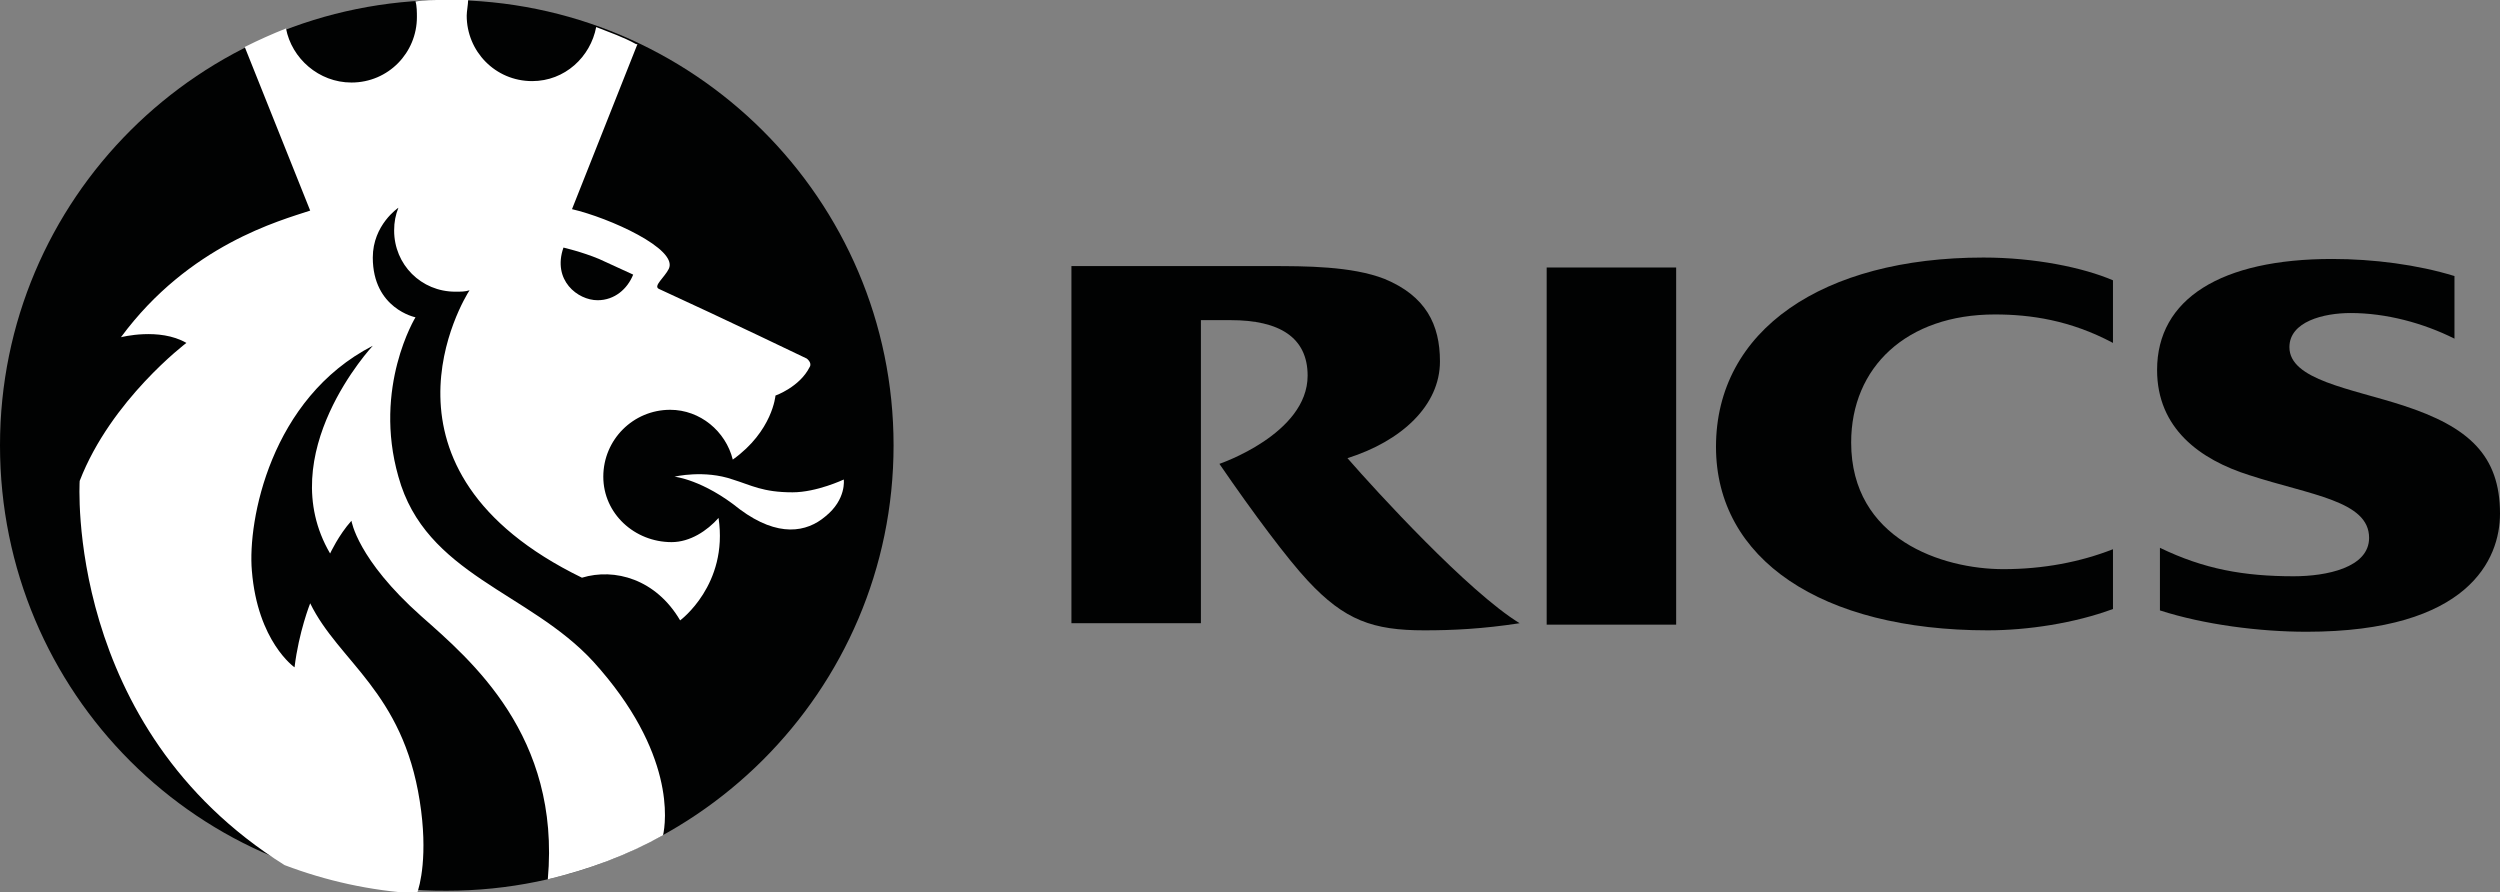 <?xml version="1.0" encoding="UTF-8"?>
<!-- Generator: Adobe Illustrator 25.0.0, SVG Export Plug-In . SVG Version: 6.00 Build 0)  -->
<svg version="1.1" id="Calque_1" xmlns="http://www.w3.org/2000/svg" xmlns:xlink="http://www.w3.org/1999/xlink" x="0px" y="0px" viewBox="0 0 175.7 62.7" style="enable-background:new 0 0 175.7 62.7;" xml:space="preserve">
<rect x="0" y="0" width="175.7" height="62.7" fill="#808080" stroke="none"/>
<style type="text/css">
	.st0{fill-rule:evenodd;clip-rule:evenodd;fill:#010202;}
	.st1{fill-rule:evenodd;clip-rule:evenodd;fill:#FFFFFF;}
</style>
<g>
	<path class="st0" d="M148.5,38.6c-2.3,0.9-4.9,1.4-7.7,1.4c-4.3,0-10.7-2.1-10.7-8.9c0-5.3,3.9-9,10.1-9c2.5,0,5.3,0.4,8.3,2v-4.4   c-2.1-0.9-5.5-1.6-9.1-1.6c-11.3,0-18.8,5.1-18.8,13.3c0,7.9,7.4,12.9,19.1,12.9c2.8,0,6.1-0.5,8.8-1.5V38.6L148.5,38.6z"/>
	<path class="st0" d="M151.8,38.5c3.1,1.5,5.9,2,9.4,2c2.3,0,5.3-0.6,5.3-2.7c0-2.6-4.1-3-8.4-4.4c-3.5-1.1-6.5-3.3-6.5-7.4   c0-5,4.5-7.8,12.3-7.8c2.9,0,6,0.4,8.6,1.2v4.4c-2.2-1.1-4.8-1.8-7.3-1.8c-1.9,0-4.3,0.6-4.3,2.4c0,2.3,4.3,2.9,8,4.1   c4.6,1.5,6.8,3.5,6.8,7.6c0,3.2-2.2,8.3-13.6,8.3c-3.3,0-7.2-0.5-10.3-1.5V38.5L151.8,38.5z"/>
	<polygon class="st0" points="108.7,18.8 117.8,18.8 117.8,43.9 108.7,43.9 108.7,18.8  "/>
	<path class="st0" d="M94.7,32.2c3.8-1.2,6.5-3.7,6.5-6.8c0-2.6-1-4.6-3.9-5.8c-2.3-0.9-5.6-0.9-8-0.9H75.3v25.1h9.1V22.5h2.1   c3.4,0,5.4,1.2,5.4,3.9c0,4.1-6.2,6.2-6.2,6.2c2.4,3.5,4.8,6.7,6.2,8.2c2.6,2.8,4.6,3.5,8.2,3.5c2,0,4.1-0.1,6.7-0.5   C103.2,41.6,96.7,34.5,94.7,32.2L94.7,32.2z"/>
	<path class="st0" d="M0,31.3C0,14,14,0,31.4,0c17.3,0,31.4,14,31.4,31.3c0,17.3-14.1,31.3-31.4,31.3C14,62.7,0,48.7,0,31.3L0,31.3z   "/>
	<path class="st1" d="M47.4,33.5c0,0,2.1-0.5,4.1,0.2c1.3,0.4,2.1,0.9,4.2,0.9c1.7,0,3.6-0.9,3.6-0.9s0.2,1.4-1.3,2.6   c-1.3,1.1-3.3,1.5-6-0.5C49.4,33.7,47.4,33.5,47.4,33.5L47.4,33.5z"/>
	<path class="st1" d="M21.8,14.8L17.2,3.3h0h0l0,0h0v0h0h0l0,0c1-0.5,1.9-0.9,2.9-1.3c0.4,2.1,2.3,3.8,4.6,3.8   c2.6,0,4.6-2.1,4.6-4.6c0-0.3,0-0.8-0.1-1.1c0.6-0.1,1.3-0.1,1.9-0.1c0.6,0,1.2,0,1.8,0c0,0.3-0.1,0.8-0.1,1.1c0,2.5,2,4.6,4.6,4.6   c2.3,0,4.1-1.7,4.5-3.8c1,0.4,1.9,0.7,2.8,1.2l0,0h0l0,0h0l0,0h0l0,0l0.1,0l-4.6,11.6c2.6,0.6,7.5,2.8,6.8,4.2   c-0.3,0.6-1.1,1.2-0.7,1.4c4.8,2.2,10.4,4.9,10.4,4.9s0.4,0.3,0.2,0.6c-0.7,1.4-2.4,2-2.4,2s-0.2,2.5-3,4.5c-0.5-2-2.3-3.5-4.4-3.5   c-2.6,0-4.7,2.1-4.7,4.7c0,2.6,2.2,4.6,4.8,4.6c1.3,0,2.5-0.8,3.3-1.7c0.7,4.7-2.7,7.2-2.7,7.2c-1.7-2.9-4.6-3.7-6.9-3   C25.3,33,32.6,21,33,20.4c-0.3,0.1-0.6,0.1-1,0.1c-2.4,0-4.3-1.9-4.3-4.3c0-0.6,0.1-1.1,0.3-1.6c0,0-1.8,1.2-1.8,3.5   c0,3.6,3,4.2,3,4.2s-3,4.9-1.2,11.2c1.9,6.9,9.2,8.1,13.7,13c5.8,6.4,5.1,11.3,4.9,12.2c-2.5,1.4-5.2,2.4-8.1,3.1l0,0   c0.9-10.1-5.4-15.4-8.9-18.5c-4.5-4-4.9-6.7-4.9-6.7c-0.9,1-1.5,2.3-1.5,2.3c-4.1-7,3-14.6,3-14.6C19,28,17.4,36.6,17.7,40.1   c0.4,5,3,6.8,3,6.8c0.3-2.5,1.1-4.5,1.1-4.5c2,4.1,6.5,6.2,7.7,13.9c0.6,3.8,0,6-0.2,6.5c-3.3-0.2-6.4-0.9-9.3-2   C4.5,51.1,5.6,33.8,5.6,33.8c2.2-5.7,7.5-9.7,7.5-9.7c-1.9-1.1-4.6-0.4-4.6-0.4C13.3,17.2,19.7,15.5,21.8,14.8L21.8,14.8z"/>
	<path class="st0" d="M42,21.1c1.2,0,2.1-0.8,2.5-1.8c0,0-1.1-0.5-2.4-1.1c-1.2-0.5-2.5-0.8-2.5-0.8C38.8,19.7,40.6,21.1,42,21.1   L42,21.1z"/>
</g>
</svg>